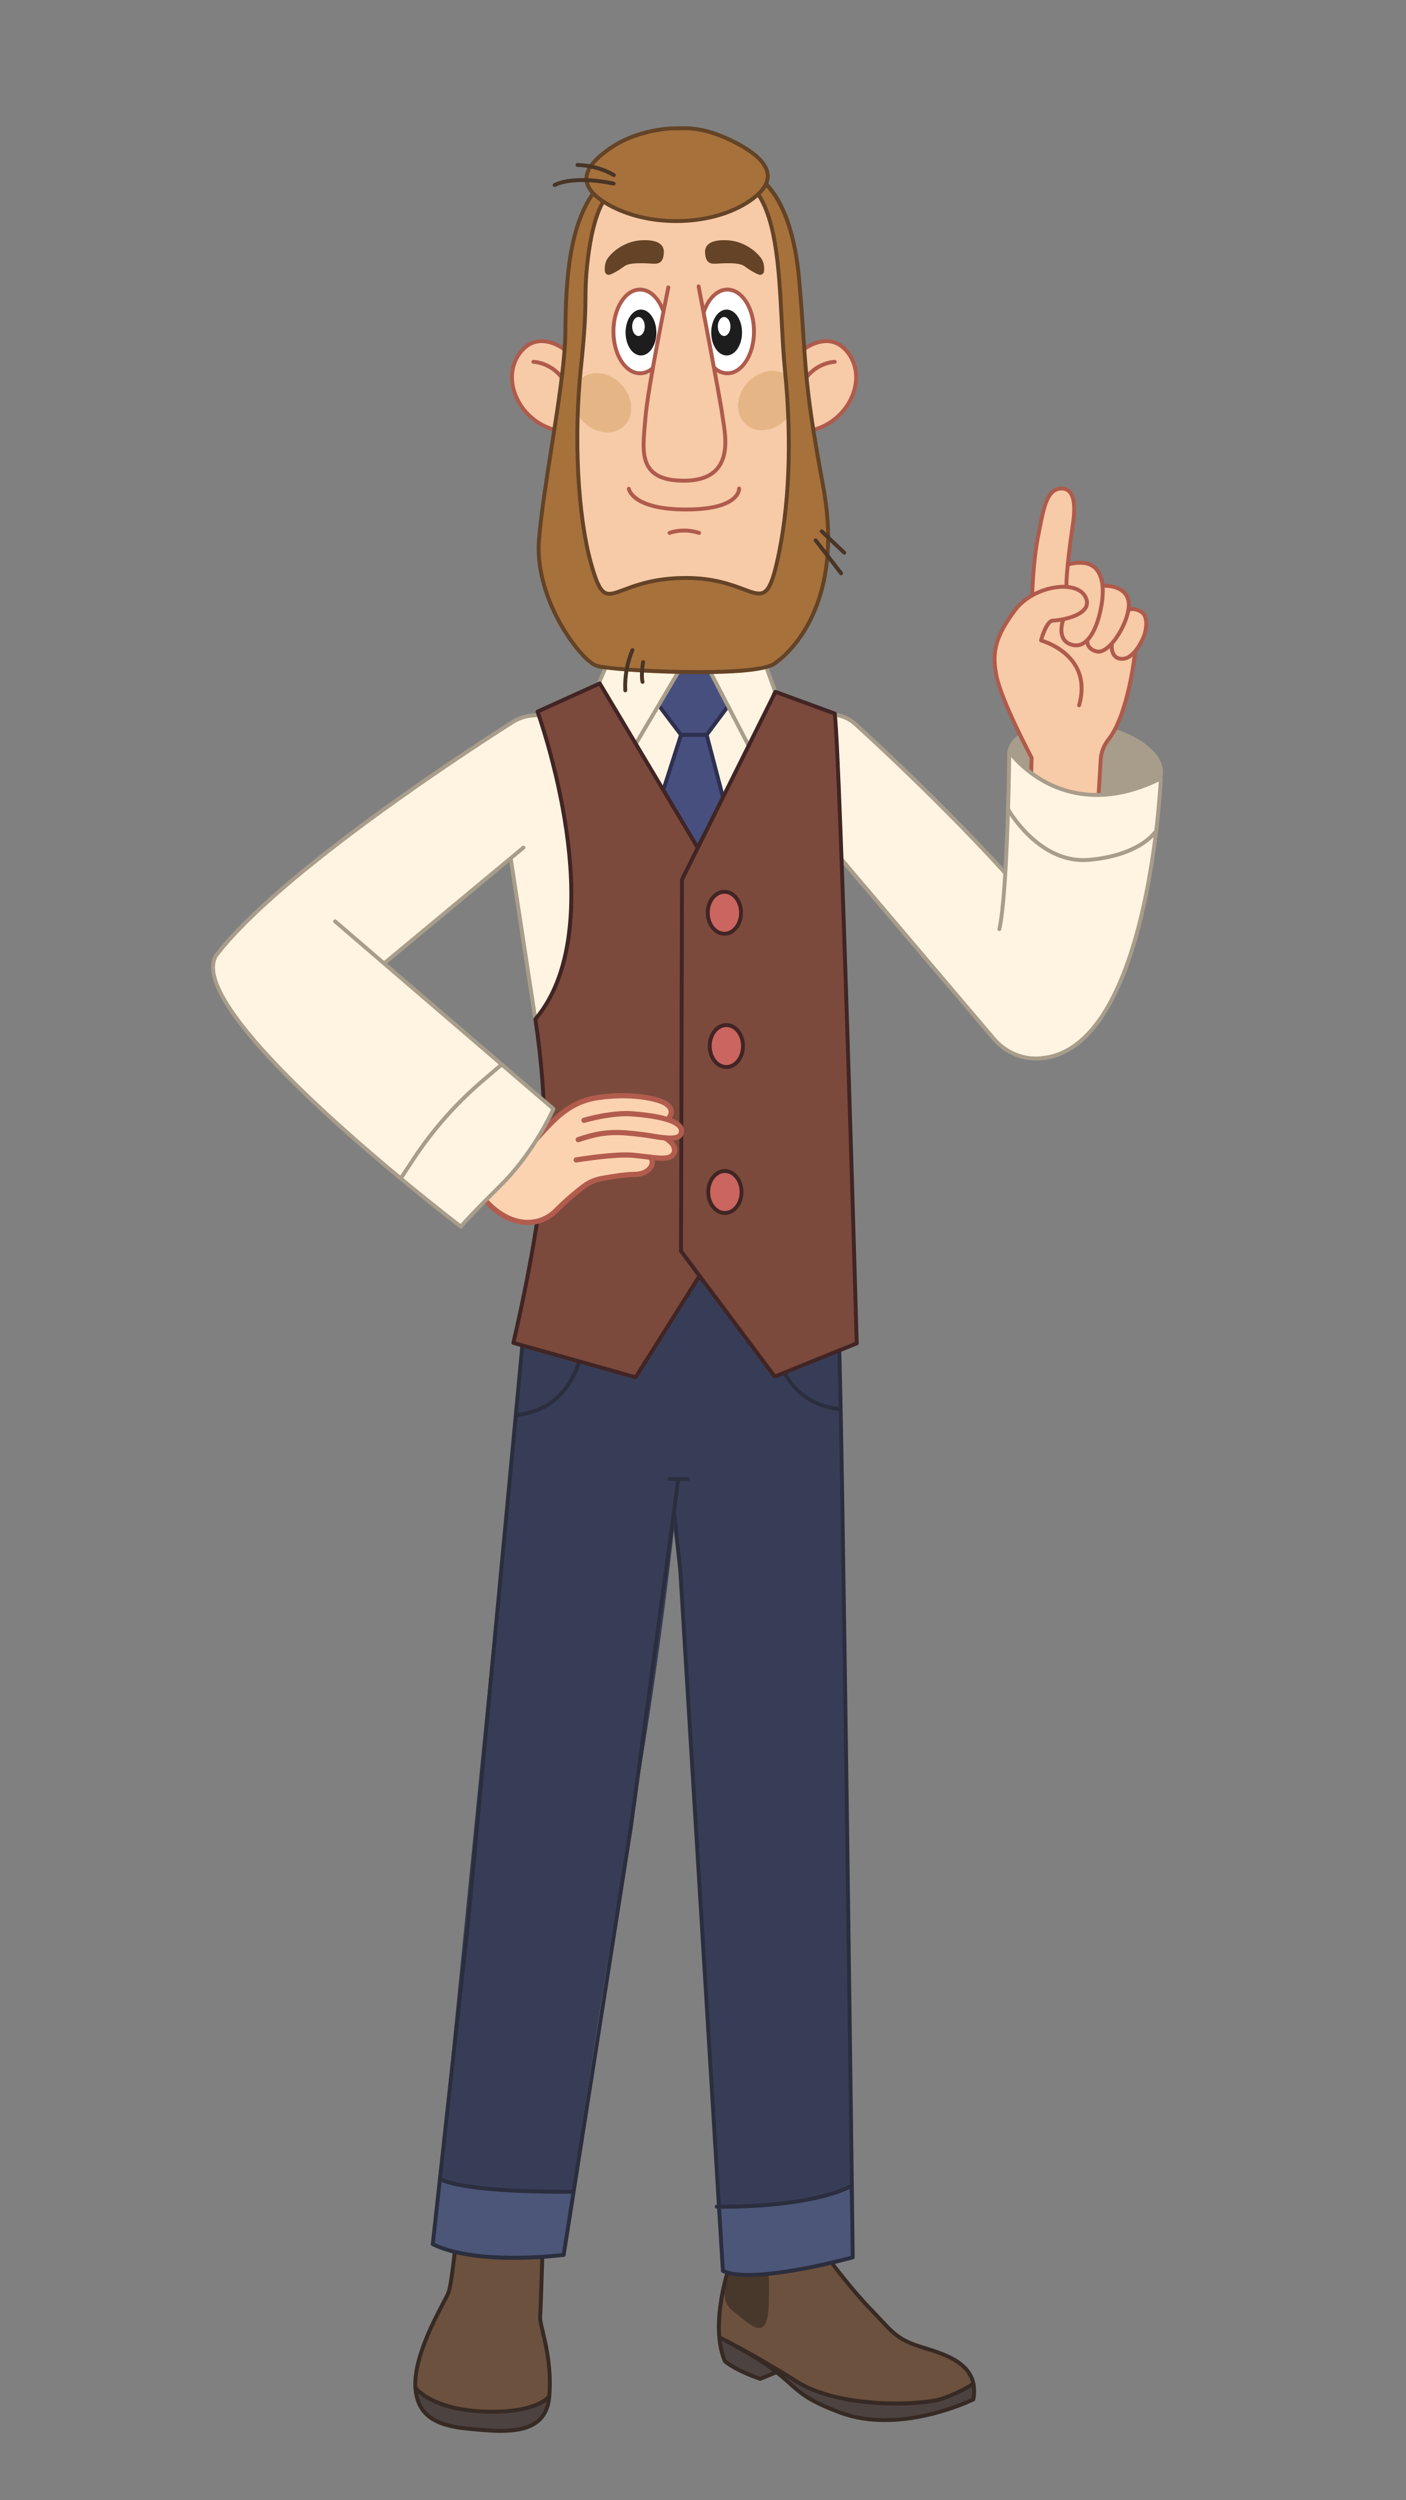 <?xml version="1.0" encoding="UTF-8" standalone="no"?> <svg xmlns:dc="http://purl.org/dc/elements/1.1/" xmlns:cc="http://creativecommons.org/ns#" xmlns:rdf="http://www.w3.org/1999/02/22-rdf-syntax-ns#" xmlns:svg="http://www.w3.org/2000/svg" xmlns="http://www.w3.org/2000/svg" viewBox="0 0 1440 2560" height="2560" width="1440" xml:space="preserve" id="svg2" version="1.1"><rect x="0" y="0" width="1440" height="2560" fill="#808080" stroke="none"/><defs id="defs6"><clipPath id="clipPath22"><path id="path20" d="M 0,1920 H 1080 V 0 H 0 Z"></path></clipPath></defs><g transform="matrix(1.333,0,0,-1.333,0,2560)" id="g10"><g transform="translate(389.938,1277.125)" id="g12"><path id="path14" style="fill:#fff4e2;fill-opacity:1;fill-rule:nonzero;stroke:none" d="m 0,0 21.375,-139.5 204.188,6 L 267.469,35.438 184.781,86.906 5.906,65.813 Z"></path></g><g id="g16"><g clip-path="url(#clipPath22)" id="g18"><g transform="translate(391.448,1277.172)" id="g24"><path id="path26" style="fill:#a89d8a;fill-opacity:1;fill-rule:nonzero;stroke:none" d="m 0,0 21.146,-138.009 201.725,5.927 L 264.24,34.693 182.924,85.308 5.781,64.418 Z m 19.864,-141.047 c -0.738,0 -1.369,0.539 -1.482,1.273 l -21.375,139.5 c -0.018,0.119 -0.022,0.24 -0.011,0.361 l 5.906,65.812 c 0.063,0.707 0.614,1.273 1.318,1.356 l 178.875,21.094 c 0.34,0.039 0.68,-0.036 0.969,-0.217 l 82.687,-51.468 c 0.552,-0.344 0.82,-1.004 0.664,-1.635 l -41.907,-168.938 c -0.162,-0.653 -0.739,-1.118 -1.412,-1.138 l -204.187,-6 c -0.015,0 -0.03,0 -0.045,0"></path></g><g transform="translate(552.5,124.875)" id="g28"><path id="path30" style="fill:#6b513e;fill-opacity:1;fill-rule:nonzero;stroke:none" d="m 0,0 c 0,0 -0.141,24.672 4.641,43.938 1.835,7.395 13.218,41.343 13.218,41.343 l 49.688,12.587 c 0,0 4.084,-21.801 12.047,-32.524 7.962,-10.723 54.843,-70.313 70.875,-71.156 22.807,-6.098 41.297,-11.231 44.531,-30.001 0.88,-9.238 -34.588,-16.852 -34.588,-16.852 0,0 -61.834,-6.054 -86.552,10.362 -2.168,1.439 -47.048,28.49 -47.048,28.49 z"></path></g><g transform="translate(552.922,125.008)" id="g32"><path id="path34" style="fill:#4c4240;fill-opacity:1;fill-rule:nonzero;stroke:none" d="m 0,0 3.375,-18.352 27.703,-13.406 12.938,4.406 c 0,0 24.047,-24.468 53.437,-31.921 22.514,-5.71 59.962,-5.194 85.219,6.75 11.109,3.093 12.943,7.113 12.943,7.113 l -1.228,11.477 c 0,0 -21.78,-29.472 -99.606,-12.262 -6.892,1.524 -15.187,3.568 -24.047,7.382 C 38.699,-25.019 0,0 0,0"></path></g><g transform="translate(565.371,208.484)" id="g36"><path id="path38" style="fill:#48372b;fill-opacity:1;fill-rule:nonzero;stroke:none" d="m 0,0 c 0,0 -8.358,-38.212 -8.583,-46.09 -0.224,-7.879 -0.539,-11.973 8.9,-19.167 9.439,-7.194 20.287,-18.764 23.897,-3.146 3.61,15.618 -1.756,82.453 -1.756,82.453 z"></path></g><g transform="translate(584,91.75)" id="g40"><path id="path42" style="fill:#372a24;fill-opacity:1;fill-rule:nonzero;stroke:none" d="m 0,0 c -0.16,0 -0.32,0.025 -0.475,0.077 -0.746,0.248 -18.373,6.177 -27.485,13.771 -0.182,0.151 -0.324,0.342 -0.418,0.559 -12.839,29.831 4.027,76.394 4.752,78.362 0.285,0.777 1.145,1.178 1.925,0.888 0.777,-0.286 1.176,-1.147 0.889,-1.925 C -20.983,91.263 -37.855,44.681 -25.764,15.925 -17.852,9.494 -2.997,4.13 -0.042,3.101 L 11.392,7.719 C 12.159,8.031 13.034,7.657 13.344,6.89 13.654,6.122 13.283,5.248 12.515,4.937 L 0.562,0.109 C 0.382,0.036 0.191,0 0,0"></path></g><g transform="translate(747.875,77.5)" id="g44"><path id="path46" style="fill:#372a24;fill-opacity:1;fill-rule:nonzero;stroke:none" d="m 0,0 h 0.01 z m -145.03,17.712 c 1.822,-1.557 3.468,-3.024 5.045,-4.432 8.694,-7.757 14.976,-13.361 38.134,-22 43.286,-16.146 94.062,6.684 100.498,9.733 0.485,3.102 0.543,5.925 0.24,8.501 -2.824,-1.786 -9.416,-5.554 -20.758,-9.884 -17.002,-6.49 -81.16,-8.44 -114.682,12.79 -2.888,1.83 -5.717,3.594 -8.477,5.292 m 77.09,-35.141 c -11.543,0 -23.497,1.623 -34.959,5.899 -23.687,8.835 -30.145,14.596 -39.083,22.571 -8.9,7.94 -19.976,17.822 -53.657,35.133 -0.731,0.376 -1.024,1.27 -0.655,2.006 0.368,0.736 1.263,1.036 2,0.675 0.255,-0.125 25.914,-12.726 59.347,-33.9 33.068,-20.944 97.213,-18.17 112.006,-12.522 12.876,4.916 19.545,9.138 21.236,10.281 -3.912,15.292 -21.824,20.84 -36.774,25.47 -0.962,0.298 -1.913,0.592 -2.845,0.884 -16.075,5.044 -21.271,10.609 -30.702,20.71 -2.049,2.195 -4.371,4.681 -7.047,7.424 -14.898,15.27 -30.35,35.944 -30.504,36.152 -0.495,0.664 -0.359,1.603 0.306,2.098 0.665,0.497 1.604,0.36 2.098,-0.306 0.153,-0.205 15.49,-20.724 30.246,-35.848 2.7,-2.768 5.033,-5.267 7.093,-7.473 9.38,-10.045 14.088,-15.088 29.408,-19.893 0.929,-0.292 1.875,-0.585 2.835,-0.882 C -19.05,35.307 6.344,27.441 1.478,-0.26 1.396,-0.727 1.098,-1.127 0.675,-1.34 0.252,-1.553 -31.833,-17.429 -67.94,-17.429"></path></g><g transform="translate(645.82,895.817)" id="g48"><path id="path50" style="fill:#383d57;fill-opacity:1;fill-rule:nonzero;stroke:none" d="m 0,0 -1.192,-7.917 c 1.997,-36.775 1.83,-82.194 3.122,-123.775 l 7.44,-577.52 c 0,0 -76.224,-21.272 -99.77,-10.455 l -32.733,538.356 -14.523,132.989 L -78.75,84 -16.237,-4.287 Z"></path></g><g transform="translate(555.42,176.151)" id="g52"><path id="path54" style="fill:#4c5678;fill-opacity:1;fill-rule:nonzero;stroke:none" d="m 0,0 -4.5,48.227 c 0,0 -0.024,0.562 2.404,0.853 2.427,0.292 61.572,-0.372 99.179,15.497 L 99.885,12.149 99.802,9.705 c 0,0 -45.309,-11.318 -67.234,-12.067 C 10.642,-3.111 0,0 0,0"></path></g><g transform="translate(556.861,177.161)" id="g56"><path id="path58" style="fill:#2b2e3e;fill-opacity:1;fill-rule:nonzero;stroke:none" d="m 0,0 c 22.1,-8.981 87.469,8.07 96.814,10.587 -0.39,31.247 -8.249,657.572 -10.544,700.071 -0.005,0.102 0,0.204 0.014,0.305 l 0.853,5.661 -14.033,-3.705 c -0.579,-0.151 -1.192,0.053 -1.56,0.521 L 10.523,790.834 -47.159,670.073 -32.683,537.509 Z m 18.427,-5.579 c -8.298,0 -15.5,0.911 -20.494,3.205 -0.503,0.231 -0.838,0.72 -0.871,1.272 l -32.733,538.357 -14.517,132.917 c -0.03,0.277 0.018,0.557 0.138,0.809 L 8.855,794.303 c 0.224,0.468 0.672,0.787 1.188,0.844 0.52,0.059 1.023,-0.155 1.344,-0.562 l 61.903,-78.515 15.286,4.036 c 0.486,0.129 1.008,0.003 1.384,-0.333 0.376,-0.337 0.558,-0.84 0.482,-1.34 l -1.169,-7.766 C 91.63,665.882 99.747,16.029 99.829,9.463 99.838,8.783 99.388,8.183 98.732,7.999 96.257,7.309 49.625,-5.578 18.427,-5.579"></path></g><g transform="translate(555.856,223.946)" id="g60"><path id="path62" style="fill:#2b2e3e;fill-opacity:1;fill-rule:nonzero;stroke:none" d="m 0,0 c -2.944,0 -4.786,0.037 -5.206,0.047 -0.828,0.019 -1.483,0.706 -1.465,1.535 0.02,0.815 0.688,1.465 1.499,1.465 h 0.036 c 0.678,-0.023 68.407,-1.376 102.221,15.499 0.739,0.369 1.642,0.07 2.012,-0.672 0.37,-0.741 0.069,-1.643 -0.672,-2.012 C 69.101,1.228 16.737,0 0,0"></path></g><g transform="translate(645.568,836.523)" id="g64"><path id="path66" style="fill:#2b2e3e;fill-opacity:1;fill-rule:nonzero;stroke:none" d="m 0,0 c -0.053,0 -0.105,0.003 -0.159,0.008 -28.542,3.004 -41.737,21.508 -47.779,36.502 -6.493,16.112 -6.299,31.272 -6.289,31.909 0.015,0.819 0.684,1.474 1.499,1.474 0.01,0 0.019,0 0.028,-0.001 0.828,-0.014 1.487,-0.698 1.473,-1.526 -0.002,-0.15 -0.184,-15.265 6.107,-30.82 C -36.771,16.9 -21.538,5.274 0.155,2.992 0.979,2.905 1.576,2.167 1.49,1.343 1.409,0.572 0.758,0 0,0"></path></g><g transform="translate(351.712,214.306)" id="g68"><path id="path70" style="fill:#6b513e;fill-opacity:1;fill-rule:nonzero;stroke:none" d="m 0,0 c 0,0 -4.012,-47.1 -7.27,-55.089 -3.258,-7.989 -29.518,-49.916 -24.815,-76.935 2.579,-14.508 11.599,-24.584 39.057,-27.228 27.459,-2.645 60.752,-6.738 63.333,24.667 2.581,31.406 -7.676,54.788 -7.038,61.232 0.638,6.443 2.677,79.004 2.677,79.004"></path></g><g transform="translate(422.017,79.722)" id="g72"><path id="path74" style="fill:#4c4240;fill-opacity:1;fill-rule:nonzero;stroke:none" d="m 0,0 c 0,0 -9.664,-13.456 -51.059,-11.544 -40.239,1.859 -51.581,18.062 -51.581,18.062 0,0 -3.289,-28.925 42.989,-30.826 39.624,-1.627 43.855,-1.578 49.397,3.561 C -4.712,-15.607 0,0 0,0"></path></g><g transform="translate(384.734,51.782)" id="g76"><path id="path78" style="fill:#372a24;fill-opacity:1;fill-rule:nonzero;stroke:none" d="m 0,0 c -7.881,0 -16.153,0.804 -24.004,1.566 l -2.189,0.212 c -25.197,2.427 -37.276,10.938 -40.39,28.459 -3.934,22.599 13.049,54.906 21.211,70.431 1.746,3.321 3.124,5.943 3.691,7.334 3.136,7.687 7.125,54.181 7.165,54.649 0.07,0.826 0.795,1.45 1.622,1.368 0.825,-0.071 1.437,-0.796 1.367,-1.622 -0.164,-1.932 -4.069,-47.421 -7.376,-55.528 -0.621,-1.524 -1.96,-4.071 -3.813,-7.597 C -50.724,84.04 -67.386,52.344 -63.628,30.757 -61.63,19.511 -55.584,7.623 -25.905,4.765 l 2.191,-0.212 C -4.973,2.731 16.268,0.669 27.557,10.1 c 4.881,4.078 7.573,9.954 8.232,17.962 1.742,21.204 -2.362,38.412 -5.078,49.798 -1.316,5.518 -2.185,9.163 -1.958,11.458 0.625,6.319 2.649,78.174 2.67,78.899 0.023,0.829 0.755,1.512 1.541,1.457 0.828,-0.023 1.481,-0.713 1.458,-1.541 -0.084,-2.965 -2.048,-72.688 -2.684,-79.11 -0.177,-1.794 0.736,-5.621 1.891,-10.466 2.593,-10.869 6.931,-29.06 5.15,-50.741 C 38.062,19.089 34.933,12.354 29.48,7.798 22.205,1.72 11.522,0.001 0,0"></path></g><g transform="translate(378.797,66.491)" id="g80"><path id="path82" style="fill:#372a24;fill-opacity:1;fill-rule:nonzero;stroke:none" d="m 0,0 c -2.501,0 -5.134,0.06 -7.908,0.188 -40.511,1.872 -52.261,18.013 -52.741,18.7 -0.476,0.678 -0.31,1.614 0.368,2.089 0.678,0.474 1.61,0.31 2.087,-0.365 0.145,-0.202 11.632,-15.634 50.425,-17.427 39.794,-1.824 49.683,10.802 49.778,10.93 0.492,0.661 1.428,0.806 2.093,0.322 0.665,-0.487 0.817,-1.413 0.336,-2.082 C 44.052,11.817 35.132,0 0,0"></path></g><g transform="translate(521.144,788.691)" id="g84"><path id="path86" style="fill:#383d57;fill-opacity:1;fill-rule:nonzero;stroke:none" d="m 0,0 c 2.012,-4.316 -13.644,-145.316 -35.305,-264.345 -27.675,-152.074 -52.74,-335.852 -52.74,-335.852 l -100.576,8.188 71.85,722.386 158.947,28.965"></path></g><g transform="translate(332.523,196.682)" id="g88"><path id="path90" style="fill:#4c5678;fill-opacity:1;fill-rule:nonzero;stroke:none" d="m 0,0 5.259,50.975 c 0,0 18.713,-7.982 47.928,-9.409 29.216,-1.427 55.883,-1.399 55.883,-1.399 l -8.494,-48.355 c 0,0 -66.01,-8.558 -100.576,8.188"></path></g><g transform="translate(396.475,832.023)" id="g92"><path id="path94" style="fill:#2b2e3e;fill-opacity:1;fill-rule:nonzero;stroke:none" d="m 0,0 c -0.758,0 -1.409,0.572 -1.49,1.343 -0.087,0.824 0.511,1.562 1.335,1.649 21.693,2.282 36.926,13.908 45.275,34.554 6.291,15.555 6.109,30.67 6.106,30.82 -0.014,0.828 0.646,1.512 1.474,1.526 0.009,0.001 0.018,0.001 0.027,0.001 0.815,0 1.484,-0.655 1.499,-1.474 C 54.237,67.782 54.43,52.622 47.937,36.51 41.895,21.516 28.701,3.012 0.159,0.008 0.105,0.003 0.053,0 0,0"></path></g><g transform="translate(394.719,184.681)" id="g96"><path id="path98" style="fill:#2b2e3e;fill-opacity:1;fill-rule:nonzero;stroke:none" d="m 0,0 c -20.702,0 -45.442,2.163 -62.854,10.653 -0.569,0.279 -0.902,0.883 -0.834,1.512 l 27.283,248.999 44.566,473.364 c 0.077,0.826 0.803,1.443 1.633,1.353 0.825,-0.077 1.431,-0.809 1.353,-1.634 L -33.42,260.86 -60.589,12.897 C -28.891,-1.883 28.396,4.141 37.074,5.165 L 88.475,332.45 c 0.331,2.41 32.696,238.126 36.202,265.744 h -4.959 c -0.828,0 -1.5,0.672 -1.5,1.5 0,0.828 0.672,1.5 1.5,1.5 h 13.969 c 0.829,0 1.5,-0.672 1.5,-1.5 0,-0.828 -0.671,-1.5 -1.5,-1.5 h -5.986 C 124.438,572.318 91.779,334.463 91.443,332.014 L 39.862,3.581 C 39.759,2.925 39.237,2.414 38.578,2.326 37.228,2.146 20.616,0.001 0,0"></path></g><g transform="translate(433.837,235.436)" id="g100"><path id="path102" style="fill:#2b2e3e;fill-opacity:1;fill-rule:nonzero;stroke:none" d="m 0,0 c -80.885,0 -95.269,9.396 -95.854,9.806 -0.679,0.475 -0.844,1.41 -0.369,2.089 0.471,0.673 1.394,0.843 2.074,0.379 0.254,-0.162 16.011,-9.744 100.025,-9.257 h 0.008 c 0.825,0 1.496,-0.666 1.5,-1.493 C 7.389,0.696 6.721,0.021 5.893,0.017 3.891,0.006 1.925,0 0,0"></path></g><g transform="translate(400.712,1370.158)" id="g104"><path id="path106" style="fill:#fff4e2;fill-opacity:1;fill-rule:nonzero;stroke:none" d="m 0,0 c 0,0 -180.269,-111.566 -235.368,-183.831 0,0 37.412,-79.956 69.497,-53.41 l 51.151,38.889 105.325,87.351 1.573,1.682 c 16.301,17.422 41.882,33.637 32.436,85.991 -0.638,3.54 -1.527,7.035 -2.631,10.458 L 17.357,1.473 Z"></path></g><g transform="translate(165.92,1184.896)" id="g108"><path id="path110" style="fill:#a89d8a;fill-opacity:1;fill-rule:nonzero;stroke:none" d="M 0,0 C -0.317,0 -0.637,0.1 -0.909,0.307 -1.567,0.81 -1.694,1.75 -1.192,2.41 c 49.197,64.523 198.873,161.128 228.378,179.838 4.614,2.926 9.934,4.718 15.386,5.18 l 9.45,0.802 c 0.836,0.076 1.552,-0.543 1.622,-1.368 0.069,-0.825 -0.543,-1.551 -1.368,-1.621 l -9.45,-0.802 C 237.853,184.017 233,182.383 228.792,179.715 199.363,161.052 50.081,64.708 1.194,0.59 0.898,0.204 0.452,0 0,0"></path></g><g transform="translate(236.828,1130.482)" id="g112"><path id="path114" style="fill:#a89d8a;fill-opacity:1;fill-rule:nonzero;stroke:none" d="m 0,0 c -0.431,0 -0.858,0.184 -1.154,0.541 -0.53,0.637 -0.443,1.583 0.194,2.112 l 165.327,137.421 c 0.638,0.529 1.584,0.442 2.112,-0.195 0.53,-0.637 0.443,-1.583 -0.194,-2.112 L 0.958,0.347 C 0.678,0.114 0.338,0 0,0"></path></g><g transform="translate(651.805,1369.186)" id="g116"><path id="path118" style="fill:#fff4e2;fill-opacity:1;fill-rule:nonzero;stroke:none" d="m 0,0 c 0,0 150.635,-133.927 191.539,-212.138 0,0 -13.719,-70.61 -71.051,-42.547 l -41.769,45.066 -85.027,99.9 -1.22,1.861 c -12.634,19.273 -33.958,38.653 -18.231,88.481 1.064,3.368 2.351,6.66 3.826,9.85 l 6.181,13.369 z"></path></g><g transform="translate(842.824,1155.693)" id="g120"><path id="path122" style="fill:#a89d8a;fill-opacity:1;fill-rule:nonzero;stroke:none" d="m 0,0 c -0.54,0 -1.062,0.293 -1.33,0.805 -36.291,69.389 -160.494,184.153 -185.024,206.454 -3.491,3.175 -7.708,5.431 -12.197,6.526 l -8.576,2.091 c -0.805,0.197 -1.298,1.008 -1.102,1.813 0.196,0.804 1.006,1.298 1.813,1.103 l 8.576,-2.092 c 4.974,-1.213 9.644,-3.71 13.504,-7.221 C -159.74,187.118 -35.197,72.033 1.328,2.196 1.712,1.461 1.429,0.555 0.694,0.171 0.473,0.055 0.234,0 0,0"></path></g><g transform="translate(796.054,1105.923)" id="g124"><path id="path126" style="fill:#a89d8a;fill-opacity:1;fill-rule:nonzero;stroke:none" d="m 0,0 c -0.717,0 -1.434,0.016 -2.154,0.047 -11.95,0.516 -23.422,6.223 -31.473,15.656 l -118.539,139.622 c -0.536,0.631 -0.459,1.578 0.173,2.114 0.633,0.536 1.578,0.458 2.114,-0.173 L -31.343,17.647 c 7.51,-8.799 18.197,-14.123 29.318,-14.603 13.426,-0.57 26.135,4.609 37.861,15.417 0.607,0.56 1.559,0.523 2.119,-0.086 0.562,-0.609 0.524,-1.559 -0.086,-2.12 C 26.16,5.462 13.429,0 0,0"></path></g><g transform="translate(470.094,1392.719)" id="g128"><path id="path130" style="fill:#fff4e2;fill-opacity:1;fill-rule:nonzero;stroke:none" d="m 0,0 -29.531,-100.406 27,-276.75 120.656,5.906 c 0,0 3.375,257.344 5.906,267.469 2.532,10.125 -18.562,90.281 -18.562,90.281 z"></path></g><g transform="translate(442.084,1292.168)" id="g132"><path id="path134" style="fill:#a89d8a;fill-opacity:1;fill-rule:nonzero;stroke:none" d="m 0,0 26.833,-275.038 117.821,5.767 c 0.3,22.62 3.459,256.508 5.932,266.404 1.971,7.885 -12.299,65.652 -18.301,88.558 L 29.088,98.9 Z m 25.478,-278.106 c -0.768,0 -1.416,0.583 -1.492,1.355 l -27,276.75 c -0.019,0.191 0,0.384 0.054,0.568 l 29.531,100.407 c 0.208,0.707 0.896,1.157 1.63,1.064 l 105.468,-13.5 c 0.607,-0.078 1.105,-0.515 1.26,-1.106 2.17,-8.243 21.118,-80.823 18.568,-91.027 -1.969,-7.875 -4.696,-178.175 -5.862,-267.124 -0.01,-0.793 -0.635,-1.44 -1.427,-1.479 l -120.656,-5.906 c -0.025,-0.001 -0.05,-0.002 -0.074,-0.002"></path></g><g transform="translate(502.25,1383.812)" id="g136"><path id="path138" style="fill:#474f7e;fill-opacity:1;fill-rule:nonzero;stroke:none" d="M 0,0 21,-27.797 H 40.688 L 60,-1.875 39,38.625 6,34.125 Z"></path></g><g transform="translate(523.997,1357.516)" id="g140"><path id="path142" style="fill:#2e3050;fill-opacity:1;fill-rule:nonzero;stroke:none" d="M 0,0 H 18.188 L 36.49,24.565 16.409,63.293 -14.459,59.083 -20.156,26.68 Z M 18.941,-3 H -0.747 c -0.47,0 -0.913,0.221 -1.196,0.596 l -21,27.797 c -0.251,0.332 -0.353,0.753 -0.281,1.164 l 6,34.125 c 0.113,0.642 0.628,1.138 1.275,1.226 l 32.999,4.5 c 0.63,0.085 1.243,-0.233 1.535,-0.796 l 21,-40.5 c 0.264,-0.509 0.214,-1.126 -0.128,-1.586 L 20.144,-2.396 C 19.861,-2.776 19.415,-3 18.941,-3"></path></g><g transform="translate(503.984,1295.969)" id="g144"><path id="path146" style="fill:#474f7e;fill-opacity:1;fill-rule:nonzero;stroke:none" d="M 0,0 19.266,60.047 H 38.953 L 52.172,9.563 29.109,-31.219 Z"></path></g><g transform="translate(505.682,1296.348)" id="g148"><path id="path150" style="fill:#2e3050;fill-opacity:1;fill-rule:nonzero;stroke:none" d="M 0,0 27.114,-29.079 48.869,9.392 36.098,58.167 H 18.663 Z m 27.412,-33.098 c -0.413,0 -0.811,0.171 -1.097,0.477 L -2.794,-1.402 c -0.371,0.397 -0.498,0.964 -0.331,1.481 L 16.14,60.125 c 0.199,0.622 0.777,1.042 1.428,1.042 h 19.688 c 0.682,0 1.278,-0.459 1.451,-1.12 L 51.926,9.563 C 52.024,9.186 51.973,8.784 51.78,8.445 L 28.718,-32.336 c -0.236,-0.416 -0.655,-0.696 -1.13,-0.752 -0.058,-0.007 -0.117,-0.01 -0.176,-0.01"></path></g><g transform="translate(524,1409.125)" id="g152"><path id="path154" style="fill:#fff4e2;fill-opacity:1;fill-rule:nonzero;stroke:none" d="m 0,0 -42.375,-71.625 -25.875,48 15.375,36 z"></path></g><g transform="translate(457.414,1385.576)" id="g156"><path id="path158" style="fill:#a89d8a;fill-opacity:1;fill-rule:nonzero;stroke:none" d="M 0,0 24.272,-45.027 64.255,22.554 14.596,34.177 Z m 24.211,-49.576 c -0.009,0 -0.02,0 -0.029,10e-4 -0.541,0.011 -1.035,0.311 -1.291,0.787 l -25.875,48 c -0.217,0.403 -0.239,0.881 -0.059,1.302 l 15.375,36 c 0.286,0.669 1.012,1.038 1.721,0.871 L 66.928,25.01 c 0.465,-0.109 0.851,-0.433 1.038,-0.872 0.187,-0.439 0.155,-0.941 -0.089,-1.352 L 25.502,-48.839 c -0.27,-0.457 -0.761,-0.737 -1.291,-0.737"></path></g><g transform="translate(543.5,1408.75)" id="g160"><path id="path162" style="fill:#fff4e2;fill-opacity:1;fill-rule:nonzero;stroke:none" d="m 0,0 35.063,-67.5 16.875,48.375 -8.625,24 z"></path></g><g transform="translate(545.838,1407.503)" id="g164"><path id="path166" style="fill:#a89d8a;fill-opacity:1;fill-rule:nonzero;stroke:none" d="m 0,0 32.453,-62.477 15.556,44.591 -8.045,22.385 z m 32.725,-67.753 c -0.557,0 -1.073,0.309 -1.331,0.808 l -35.063,67.5 c -0.227,0.439 -0.225,0.961 0.008,1.397 0.232,0.436 0.664,0.73 1.155,0.785 L 40.807,7.612 C 41.5,7.689 42.15,7.283 42.386,6.629 l 8.625,-24 c 0.117,-0.323 0.118,-0.677 0.005,-1.002 L 34.141,-66.748 c -0.198,-0.565 -0.711,-0.959 -1.309,-1.002 -0.036,-0.002 -0.072,-0.003 -0.107,-0.003"></path></g><g transform="translate(460.812,1395.531)" id="g168"><path id="path170" style="fill:#7b4a3c;fill-opacity:1;fill-rule:nonzero;stroke:none" d="m 0,0 -47.812,-21.656 c 0,0 59.625,-164.25 -1.688,-236.25 0,0 10.125,-60.75 6.188,-114.75 -3.938,-54 -23.063,-133.875 -23.063,-133.875 l 93.938,-26.438 50.625,80.438 2.812,316.687 z"></path></g><g transform="translate(396.228,890.055)" id="g172"><path id="path174" style="fill:#412524;fill-opacity:1;fill-rule:nonzero;stroke:none" d="m 0,0 91.475,-25.745 49.801,79.129 2.805,315.842 -80.098,134.331 -45.339,-20.536 c 2.579,-7.425 15.295,-45.415 21.761,-90.111 4.224,-29.196 4.997,-55.516 2.3,-78.227 -3.354,-28.225 -12.109,-50.948 -26.03,-67.555 1.094,-6.889 9.775,-63.93 6.094,-114.417 C 19.153,83.124 2.561,10.937 0,0 m 92.147,-28.992 c -0.135,0 -0.271,0.018 -0.406,0.055 L -2.196,-2.499 c -0.776,0.219 -1.241,1.011 -1.053,1.794 0.191,0.797 19.142,80.376 23.025,133.634 3.879,53.195 -6.069,113.789 -6.171,114.395 -0.072,0.436 0.051,0.882 0.338,1.219 31.3,36.756 30.056,98.534 23.501,143.887 -7.133,49.345 -21.933,90.469 -22.082,90.879 -0.267,0.736 0.078,1.554 0.792,1.878 l 47.812,21.656 c 0.695,0.316 1.516,0.058 1.908,-0.598 l 80.999,-135.844 c 0.142,-0.236 0.214,-0.506 0.212,-0.781 L 144.272,52.932 c -0.002,-0.278 -0.082,-0.55 -0.23,-0.786 L 93.417,-28.291 c -0.279,-0.444 -0.764,-0.701 -1.27,-0.701"></path></g><g transform="translate(595.812,1389.062)" id="g176"><path id="path178" style="fill:#7b4a3c;fill-opacity:1;fill-rule:nonzero;stroke:none" d="m 0,0 -71.813,-144.187 -0.75,-285.375 72.001,-96.375 63,25.5 c 0,0 -12.657,449.249 -16.875,483.75 z"></path></g><g transform="translate(524.751,959.997)" id="g180"><path id="path182" style="fill:#412524;fill-opacity:1;fill-rule:nonzero;stroke:none" d="m 0,0 71.008,-95.047 60.961,24.674 c -0.678,23.996 -12.57,442.295 -16.731,481.662 L 71.805,427.196 0.748,284.523 Z m 70.499,-98.372 c -0.462,0 -0.913,0.214 -1.203,0.603 L -2.703,-1.394 c -0.194,0.26 -0.299,0.577 -0.298,0.901 l 0.75,285.375 c 0,0.231 0.054,0.459 0.157,0.665 l 71.812,144.188 c 0.34,0.683 1.145,1.001 1.859,0.74 l 45.562,-16.688 c 0.529,-0.194 0.905,-0.667 0.974,-1.226 4.179,-34.175 16.759,-479.397 16.885,-483.891 0.017,-0.626 -0.356,-1.197 -0.937,-1.432 l -63,-25.5 c -0.183,-0.074 -0.373,-0.11 -0.562,-0.11"></path></g><g transform="translate(569.375,1219.375)" id="g184"><path id="path186" style="fill:#ca655f;fill-opacity:1;fill-rule:nonzero;stroke:none" d="m 0,0 c 0,-8.906 -5.729,-16.125 -12.797,-16.125 -7.067,0 -12.797,7.219 -12.797,16.125 0,8.906 5.73,16.125 12.797,16.125 C -5.729,16.125 0,8.906 0,0"></path></g><g transform="translate(556.578,1234)" id="g188"><path id="path190" style="fill:#412524;fill-opacity:1;fill-rule:nonzero;stroke:none" d="m 0,0 c -6.229,0 -11.297,-6.561 -11.297,-14.625 0,-8.064 5.068,-14.625 11.297,-14.625 6.229,0 11.297,6.561 11.297,14.625 C 11.297,-6.561 6.229,0 0,0 m 0,-32.25 c -7.884,0 -14.297,7.907 -14.297,17.625 C -14.297,-4.907 -7.884,3 0,3 7.884,3 14.297,-4.907 14.297,-14.625 14.297,-24.343 7.884,-32.25 0,-32.25"></path></g><g transform="translate(570.875,1117)" id="g192"><path id="path194" style="fill:#ca655f;fill-opacity:1;fill-rule:nonzero;stroke:none" d="m 0,0 c 0,-8.906 -5.729,-16.125 -12.797,-16.125 -7.067,0 -12.797,7.219 -12.797,16.125 0,8.906 5.73,16.125 12.797,16.125 C -5.729,16.125 0,8.906 0,0"></path></g><g transform="translate(558.078,1131.625)" id="g196"><path id="path198" style="fill:#412524;fill-opacity:1;fill-rule:nonzero;stroke:none" d="m 0,0 c -6.229,0 -11.297,-6.561 -11.297,-14.625 0,-8.064 5.068,-14.625 11.297,-14.625 6.229,0 11.297,6.561 11.297,14.625 C 11.297,-6.561 6.229,0 0,0 m 0,-32.25 c -7.884,0 -14.297,7.907 -14.297,17.625 C -14.297,-4.907 -7.884,3 0,3 7.884,3 14.297,-4.907 14.297,-14.625 14.297,-24.343 7.884,-32.25 0,-32.25"></path></g><g transform="translate(569.75,1004.875)" id="g200"><path id="path202" style="fill:#ca655f;fill-opacity:1;fill-rule:nonzero;stroke:none" d="m 0,0 c 0,-8.906 -5.729,-16.125 -12.797,-16.125 -7.067,0 -12.797,7.219 -12.797,16.125 0,8.906 5.73,16.125 12.797,16.125 C -5.729,16.125 0,8.906 0,0"></path></g><g transform="translate(556.953,1019.5)" id="g204"><path id="path206" style="fill:#412524;fill-opacity:1;fill-rule:nonzero;stroke:none" d="m 0,0 c -6.229,0 -11.297,-6.561 -11.297,-14.625 0,-8.064 5.068,-14.625 11.297,-14.625 6.229,0 11.297,6.561 11.297,14.625 C 11.297,-6.561 6.229,0 0,0 m 0,-32.25 c -7.884,0 -14.297,7.907 -14.297,17.625 C -14.297,-4.907 -7.884,3 0,3 7.884,3 14.297,-4.907 14.297,-14.625 14.297,-24.343 7.884,-32.25 0,-32.25"></path></g><g transform="translate(508.906,1794.344)" id="g208"><path id="path210" style="fill:#f7caa8;fill-opacity:1;fill-rule:nonzero;stroke:none" d="m 0,0 c 0,0 -52.313,8.438 -67.5,-75.094 -15.188,-83.531 -36.281,-307.968 92.812,-297 129.094,10.969 77.626,202.5 77.626,202.5 0,0 18.562,215.157 -102.938,169.594"></path></g><g transform="translate(466.977,1709.471)" id="g212"><path id="path214" style="fill:#644326;fill-opacity:1;fill-rule:nonzero;stroke:none" d="m 0,0 c -1.223,0.313 -2.112,1.389 -2.236,2.646 -0.233,2.35 -0.23,6.847 2.458,10.377 3.817,5.013 13.303,13.326 27.369,13.514 C 41.657,26.726 43.455,20.89 43.018,16.208 42.581,11.525 41.224,8.168 35.227,8.435 29.23,8.702 17.056,9.8 12.699,6.483 8.342,3.165 2.298,-0.13 0.798,-0.11 0.523,-0.107 0.255,-0.065 0,0"></path></g><g transform="translate(584.784,1709.471)" id="g216"><path id="path218" style="fill:#644326;fill-opacity:1;fill-rule:nonzero;stroke:none" d="m 0,0 c 1.223,0.313 2.112,1.389 2.236,2.646 0.233,2.35 0.23,6.847 -2.458,10.377 -3.817,5.013 -13.303,13.326 -27.369,13.514 -14.066,0.189 -15.864,-5.647 -15.427,-10.329 0.437,-4.683 1.794,-8.04 7.791,-7.773 C -29.23,8.702 -17.056,9.8 -12.699,6.483 -8.342,3.165 -2.298,-0.13 -0.798,-0.11 -0.523,-0.107 -0.255,-0.065 0,0"></path></g><g transform="translate(426.312,1590.25)" id="g220"><path id="path222" style="fill:#f7caa8;fill-opacity:1;fill-rule:nonzero;stroke:none" d="m 0,0 c -26.728,6.737 -41.596,39.43 -27.335,58.897 14.261,19.466 35.794,2.428 35.794,2.428 z"></path></g><g transform="translate(426.313,1588.749)" id="g224"><path id="path226" style="fill:#af5b4c;fill-opacity:1;fill-rule:nonzero;stroke:none" d="m 0,0 c -0.124,0 -0.25,0.016 -0.375,0.048 -14.395,3.71 -26.514,14.651 -31.629,28.553 -4.198,11.409 -2.969,23.119 3.372,32.125 4.232,6.012 9.48,9.478 15.598,10.302 11.576,1.56 21.981,-6.897 22.418,-7.257 0.639,-0.527 0.73,-1.471 0.204,-2.11 -0.526,-0.64 -1.47,-0.732 -2.111,-0.206 -0.098,0.081 -9.875,7.991 -20.126,6.598 C -17.899,67.34 -22.452,64.294 -26.179,59 -31.944,50.81 -33.041,40.108 -29.188,29.637 -24.408,16.646 -13.081,6.421 0.374,2.953 1.176,2.746 1.658,1.928 1.452,1.126 1.277,0.449 0.668,0 0,0"></path></g><g transform="translate(432.314,1628.125)" id="g228"><path id="path230" style="fill:#af5b4c;fill-opacity:1;fill-rule:nonzero;stroke:none" d="m 0,0 c -0.467,0 -0.928,0.218 -1.221,0.626 -8.468,11.821 -21.195,12.309 -21.322,12.312 -0.828,0.023 -1.481,0.713 -1.458,1.541 0.023,0.828 0.704,1.484 1.541,1.458 C -21.878,15.921 -8.108,15.392 1.218,2.374 1.7,1.7 1.545,0.763 0.872,0.281 0.607,0.091 0.302,0 0,0"></path></g><g transform="translate(624.836,1590.25)" id="g232"><path id="path234" style="fill:#f7caa8;fill-opacity:1;fill-rule:nonzero;stroke:none" d="M 0,0 C 26.728,6.737 41.596,39.43 27.335,58.897 13.075,78.363 -8.459,61.325 -8.459,61.325 Z"></path></g><g transform="translate(624.835,1588.749)" id="g236"><path id="path238" style="fill:#af5b4c;fill-opacity:1;fill-rule:nonzero;stroke:none" d="m 0,0 c -0.668,0 -1.277,0.449 -1.451,1.126 -0.207,0.802 0.275,1.62 1.078,1.827 C 13.081,6.421 24.408,16.646 29.188,29.636 33.041,40.107 31.944,50.81 26.18,59 22.452,64.294 17.899,67.34 12.649,68.053 2.395,69.442 -7.379,61.535 -7.477,61.455 c -0.638,-0.525 -1.585,-0.434 -2.11,0.206 -0.526,0.639 -0.435,1.583 0.203,2.11 0.438,0.36 10.84,8.815 22.418,7.257 C 19.152,70.204 24.4,66.738 28.633,60.726 34.974,51.719 36.202,40.01 32.004,28.601 26.889,14.699 14.77,3.758 0.375,0.048 0.25,0.016 0.124,0 0,0"></path></g><g transform="translate(618.835,1628.125)" id="g240"><path id="path242" style="fill:#af5b4c;fill-opacity:1;fill-rule:nonzero;stroke:none" d="M 0,0 C -0.303,0 -0.608,0.091 -0.873,0.281 -1.546,0.763 -1.701,1.7 -1.219,2.374 8.108,15.392 21.878,15.921 22.459,15.937 23.287,15.976 23.978,15.308 24,14.479 24.023,13.652 23.372,12.963 22.546,12.938 22.418,12.934 9.652,12.396 1.221,0.626 0.928,0.218 0.467,0 0,0"></path></g><g transform="translate(479.025,1592.861)" id="g244"><path id="path246" style="fill:#e6b585;fill-opacity:1;fill-rule:nonzero;stroke:none" d="m 0,0 c -8.375,-7.55 -22.525,-5.507 -31.604,4.565 -9.08,10.071 -9.651,24.356 -1.276,31.907 8.375,7.55 22.524,5.506 31.604,-4.565 C 7.804,21.836 8.375,7.55 0,0"></path></g><g transform="translate(572.989,1594.549)" id="g248"><path id="path250" style="fill:#e6b585;fill-opacity:1;fill-rule:nonzero;stroke:none" d="m 0,0 c 8.375,-7.55 22.525,-5.507 31.604,4.565 9.08,10.071 9.651,24.356 1.276,31.907 C 24.505,44.022 10.356,41.978 1.276,31.907 -7.804,21.836 -8.375,7.55 0,0"></path></g><g transform="translate(468.688,1771.562)" id="g252"><path id="path254" style="fill:#a7713c;fill-opacity:1;fill-rule:nonzero;stroke:none" d="m 0,0 c 0,0 -12.187,-5.437 -17.437,-53.438 -3,-27.75 0.75,-26.25 -4.875,-79.499 -5.625,-53.25 -2.505,-114.822 7.875,-151.5 12.468,-44.063 14.153,-10.594 72.937,-10.594 53.719,0 59.25,-33.563 69.75,11.812 10.5,45.375 11.063,99.282 6.188,147.657 -4.875,48.374 -0.75,116.625 -25.875,141.749 l 3.75,7.126 c 0,0 27,-11.25 33,-79.126 6,-67.874 2.25,-71.624 18.375,-158.249 16.125,-86.625 -21.938,-126.375 -37.5,-136.875 -16.382,-11.053 -124.313,-5.344 -136.313,-1.594 -12,3.75 -48.187,50.719 -44.437,96.844 3.75,46.125 19.875,119.625 20.25,159.374 0.375,39.75 2.625,85.501 25.5,112.125 z"></path></g><g transform="translate(460.163,1775.388)" id="g256"><path id="path258" style="fill:#644326;fill-opacity:1;fill-rule:nonzero;stroke:none" d="m 0,0 c -21.682,-26.294 -23.915,-70.597 -24.288,-110.152 -0.213,-22.533 -5.513,-56.187 -10.639,-88.733 -3.927,-24.926 -7.986,-50.699 -9.616,-70.75 -2.144,-26.363 9.183,-51.073 16.126,-63.457 9.918,-17.693 21.651,-30.079 27.264,-31.833 12.094,-3.78 119.595,-9.007 135.026,1.405 4.388,2.961 19.527,14.541 30.093,39.237 11.403,26.657 13.681,58.996 6.771,96.12 -11.672,62.703 -12.933,81.874 -15.024,113.637 -0.801,12.168 -1.709,25.96 -3.37,44.755 -5.103,57.727 -25.68,73.986 -30.889,77.21 l -2.533,-4.813 c 18.751,-19.837 20.933,-62.768 23.043,-104.303 0.678,-13.327 1.317,-25.916 2.49,-37.561 5.49,-54.478 3.282,-107.09 -6.219,-148.145 -3.476,-15.027 -6.422,-21.501 -10.864,-23.886 -4.333,-2.323 -9.321,-0.455 -16.874,2.373 -9.625,3.604 -22.807,8.539 -43.473,8.539 -23.384,0 -37.671,-5.374 -47.125,-8.931 -7.05,-2.653 -11.708,-4.405 -15.807,-2.337 -4.267,2.155 -7.262,8.161 -11.448,22.954 -10.448,36.919 -13.632,98.029 -7.924,152.066 3.242,30.688 3.364,43.348 3.463,53.521 0.074,7.613 0.138,14.189 1.413,25.982 4.092,37.418 12.519,49.515 16.355,53.177 z m 76.548,-372.711 c -4.183,0 -8.13,0.041 -11.661,0.1 -29,0.489 -60.278,2.742 -66.935,4.822 -7.159,2.237 -19.619,16.523 -28.986,33.23 -7.11,12.682 -18.707,38.011 -16.499,65.167 1.639,20.163 5.707,45.994 9.642,70.974 5.109,32.439 10.392,65.982 10.603,88.294 0.383,40.596 2.729,86.163 25.862,113.088 0.492,0.573 1.333,0.691 1.964,0.275 L 9.35,-2.574 c 0.458,-0.301 0.714,-0.828 0.67,-1.374 -0.044,-0.536 -0.372,-1.006 -0.856,-1.235 -0.241,-0.128 -11.59,-6.57 -16.586,-52.243 -1.259,-11.645 -1.322,-18.153 -1.395,-25.688 -0.099,-10.236 -0.223,-22.975 -3.479,-53.807 -5.672,-53.692 -2.527,-114.348 7.826,-150.934 3.822,-13.505 6.602,-19.419 9.914,-21.092 2.92,-1.474 7.089,0.093 13.399,2.467 9.657,3.633 24.251,9.123 48.181,9.123 21.209,0 35.241,-5.253 44.525,-8.73 6.787,-2.541 11.271,-4.219 14.403,-2.538 3.479,1.867 6.191,8.217 9.361,21.919 9.428,40.742 11.615,93.007 6.157,147.167 -1.182,11.719 -1.823,24.344 -2.502,37.71 -2.111,41.534 -4.292,84.48 -22.942,103.13 -0.464,0.465 -0.573,1.178 -0.266,1.76 l 3.75,7.125 c 0.36,0.687 1.183,0.985 1.904,0.686 1.137,-0.474 27.906,-12.381 33.917,-80.378 1.664,-18.829 2.573,-32.639 3.375,-44.823 2.084,-31.652 3.341,-50.756 14.981,-113.285 7.02,-37.717 4.678,-70.638 -6.963,-97.848 -10.888,-25.452 -26.613,-37.468 -31.173,-40.545 -8.246,-5.563 -36.904,-6.704 -59.003,-6.704"></path></g><g transform="translate(518.75,1821.906)" id="g260"><path id="path262" style="fill:#a7713c;fill-opacity:1;fill-rule:nonzero;stroke:none" d="M 0,0 C 8.156,0 21.656,1.687 45.844,-10.688 70.031,-23.062 84.094,-39.375 54.281,-57.656 24.469,-75.938 -21.938,-75.375 -51.469,-58.5 -81,-41.625 -65.531,-26.156 -49.781,-15.188 -32.167,-2.92 -9.298,0 0,0"></path></g><g transform="translate(524.825,1820.484)" id="g264"><path id="path266" style="fill:#644326;fill-opacity:1;fill-rule:nonzero;stroke:none" d="m 0,0 c -1.222,0 -2.364,-0.022 -3.436,-0.043 -0.937,-0.018 -1.815,-0.035 -2.639,-0.035 -9.512,0 -31.98,-3.118 -48.924,-14.919 -7.809,-5.438 -18.144,-13.701 -17.746,-22.632 0.275,-6.152 5.64,-12.258 15.946,-18.147 29.864,-17.065 75.644,-16.705 104.221,0.82 10.973,6.729 16.407,13.503 16.151,20.134 -0.306,7.915 -8.544,16.064 -24.488,24.221 C 20.387,-1.034 8.344,0 0,0 m -5.176,-71.303 c -18.968,0 -38.016,4.296 -53.112,12.923 -11.417,6.524 -17.126,13.267 -17.454,20.617 -0.464,10.411 10.638,19.385 19.029,25.228 17.519,12.202 40.073,15.457 50.638,15.457 0.806,0 1.664,0.016 2.581,0.035 8.699,0.169 21.839,0.423 43.947,-10.887 16.98,-8.688 25.767,-17.696 26.118,-26.776 0.301,-7.796 -5.614,-15.469 -17.58,-22.807 -14.971,-9.18 -34.526,-13.79 -54.167,-13.79"></path></g><g transform="translate(471.619,1784.476)" id="g268"><path id="path270" style="fill:#493526;fill-opacity:1;fill-rule:nonzero;stroke:none" d="m 0,0 c -0.284,0 -0.572,0.081 -0.826,0.249 -0.106,0.07 -10.756,6.986 -27.142,7.568 -0.828,0.029 -1.475,0.724 -1.446,1.552 0.029,0.828 0.728,1.467 1.552,1.446 C -10.583,10.202 0.374,3.053 0.832,2.749 1.521,2.292 1.709,1.362 1.252,0.672 0.963,0.236 0.486,0 0,0"></path></g><g transform="translate(426.153,1776.853)" id="g272"><path id="path274" style="fill:#493526;fill-opacity:1;fill-rule:nonzero;stroke:none" d="M 0,0 C -0.56,0 -1.097,0.314 -1.354,0.853 -1.711,1.601 -1.396,2.496 -0.648,2.854 16.062,10.85 44.444,4.346 45.645,4.065 46.451,3.876 46.952,3.07 46.763,2.263 46.575,1.457 45.77,0.956 44.961,1.144 44.678,1.21 16.403,7.687 0.646,0.147 0.437,0.047 0.217,0 0,0"></path></g><g transform="translate(493.69,1395.21)" id="g276"><path id="path278" style="fill:#493526;fill-opacity:1;fill-rule:nonzero;stroke:none" d="m 0,0 c -0.668,0 -1.277,0.45 -1.452,1.127 -1.367,5.313 0.306,15.384 0.377,15.81 0.138,0.817 0.914,1.366 1.728,1.23 C 1.47,18.029 2.021,17.255 1.883,16.438 1.867,16.34 0.246,6.57 1.454,1.874 1.66,1.072 1.177,0.254 0.375,0.048 0.25,0.016 0.124,0 0,0"></path></g><g transform="translate(480.421,1388.692)" id="g280"><path id="path282" style="fill:#493526;fill-opacity:1;fill-rule:nonzero;stroke:none" d="m 0,0 c -0.792,0 -1.455,0.621 -1.497,1.421 -0.914,17.427 5.368,31.07 5.636,31.642 0.351,0.751 1.241,1.075 1.993,0.723 0.75,-0.351 1.074,-1.244 0.724,-1.994 C 6.793,31.658 0.626,18.226 1.5,1.579 1.543,0.751 0.907,0.045 0.08,0.002 0.053,0 0.027,0 0,0"></path></g><g transform="translate(648.668,1494.432)" id="g284"><path id="path286" style="fill:#493526;fill-opacity:1;fill-rule:nonzero;stroke:none" d="m 0,0 c -0.371,0 -0.742,0.137 -1.032,0.412 l -17.314,16.424 c -0.601,0.57 -0.626,1.519 -0.055,2.121 0.57,0.602 1.519,0.625 2.12,0.056 L 1.032,2.588 C 1.634,2.018 1.658,1.069 1.088,0.468 0.793,0.157 0.396,0 0,0"></path></g><g transform="translate(646.273,1478.613)" id="g288"><path id="path290" style="fill:#493526;fill-opacity:1;fill-rule:nonzero;stroke:none" d="M 0,0 C -0.448,0 -0.892,0.2 -1.187,0.583 L -20.8,25.949 c -0.507,0.655 -0.387,1.598 0.269,2.104 0.656,0.507 1.598,0.386 2.104,-0.269 L 1.186,2.417 C 1.692,1.762 1.572,0.82 0.917,0.313 0.644,0.102 0.32,0 0,0"></path></g><g transform="translate(527.188,1527.625)" id="g292"><path id="path294" style="fill:#af5b4c;fill-opacity:1;fill-rule:nonzero;stroke:none" d="m 0,0 c -42.625,0 -45.448,16.524 -45.548,17.228 -0.116,0.82 0.456,1.579 1.276,1.695 0.812,0.113 1.567,-0.447 1.692,-1.258 C -42.534,17.416 -39.495,3 0,3 c 22.999,0 32.515,4.886 36.447,8.985 2.818,2.936 2.747,5.451 2.742,5.556 -0.033,0.819 0.597,1.525 1.415,1.571 0.838,0.034 1.523,-0.565 1.58,-1.383 0.01,-0.151 0.217,-3.761 -3.411,-7.651 C 34.485,5.48 24.277,0 0,0"></path></g><g transform="translate(537.125,1509.624)" id="g296"><path id="path298" style="fill:#af5b4c;fill-opacity:1;fill-rule:nonzero;stroke:none" d="m 0,0 c -0.155,0 -0.313,0.024 -0.468,0.075 -11.903,3.909 -21.558,0.075 -21.654,0.036 -0.765,-0.313 -1.642,0.056 -1.955,0.824 -0.313,0.767 0.056,1.642 0.823,1.955 C -22.82,3.067 -12.47,7.174 0.467,2.926 1.254,2.667 1.683,1.82 1.425,1.033 1.217,0.401 0.63,0 0,0"></path></g><g transform="translate(512.188,1665.906)" id="g300"><path id="path302" style="fill:#ffffff;fill-opacity:1;fill-rule:nonzero;stroke:none" d="m 0,0 c 0,-17.759 -9.15,-32.156 -20.437,-32.156 -11.288,0 -20.438,14.397 -20.438,32.156 0,17.759 9.15,32.156 20.438,32.156 C -9.15,32.156 0,17.759 0,0"></path></g><g transform="translate(491.75,1696.562)" id="g304"><path id="path306" style="fill:#af5b4c;fill-opacity:1;fill-rule:nonzero;stroke:none" d="m 0,0 c -10.442,0 -18.938,-13.752 -18.938,-30.656 0,-16.904 8.496,-30.657 18.938,-30.657 10.442,0 18.937,13.753 18.937,30.657 C 18.937,-13.752 10.442,0 0,0 m 0,-64.313 c -12.096,0 -21.938,15.099 -21.938,33.657 C -21.938,-12.098 -12.096,3 0,3 12.096,3 21.937,-12.098 21.937,-30.656 21.937,-49.214 12.096,-64.313 0,-64.313"></path></g><g transform="translate(490.555,1662.409)" id="g308"><path id="path310" style="fill:#1d1d1d;fill-opacity:1;fill-rule:nonzero;stroke:none" d="m 0,0 c -2.679,0 -4.852,3.266 -4.852,7.294 0,4.029 2.173,7.295 4.852,7.295 2.679,0 4.852,-3.266 4.852,-7.295 C 4.852,3.266 2.679,0 0,0 m 1.922,20.279 c -6.537,0 -11.836,-7.891 -11.836,-17.625 0,-9.734 5.299,-17.625 11.836,-17.625 6.537,0 11.836,7.891 11.836,17.625 0,9.734 -5.299,17.625 -11.836,17.625"></path></g><g transform="translate(579.312,1665.906)" id="g312"><path id="path314" style="fill:#ffffff;fill-opacity:1;fill-rule:nonzero;stroke:none" d="m 0,0 c 0,-17.759 -9.15,-32.156 -20.437,-32.156 -11.288,0 -20.438,14.397 -20.438,32.156 0,17.759 9.15,32.156 20.438,32.156 C -9.15,32.156 0,17.759 0,0"></path></g><g transform="translate(558.875,1696.562)" id="g316"><path id="path318" style="fill:#af5b4c;fill-opacity:1;fill-rule:nonzero;stroke:none" d="m 0,0 c -10.442,0 -18.937,-13.752 -18.937,-30.656 0,-16.904 8.495,-30.657 18.937,-30.657 10.442,0 18.937,13.753 18.937,30.657 C 18.937,-13.752 10.442,0 0,0 m 0,-64.313 c -12.097,0 -21.937,15.099 -21.937,33.657 C -21.937,-12.098 -12.097,3 0,3 12.097,3 21.937,-12.098 21.937,-30.656 21.937,-49.214 12.097,-64.313 0,-64.313"></path></g><g transform="translate(556.367,1662.409)" id="g320"><path id="path322" style="fill:#1d1d1d;fill-opacity:1;fill-rule:nonzero;stroke:none" d="m 0,0 c -2.679,0 -4.852,3.266 -4.852,7.294 0,4.029 2.173,7.295 4.852,7.295 2.679,0 4.852,-3.266 4.852,-7.295 C 4.852,3.266 2.679,0 0,0 m 1.922,20.279 c -6.537,0 -11.836,-7.891 -11.836,-17.625 0,-9.734 5.299,-17.625 11.836,-17.625 6.537,0 11.836,7.891 11.836,17.625 0,9.734 -5.299,17.625 -11.836,17.625"></path></g><g transform="translate(536.75,1700.5)" id="g324"><path id="path326" style="fill:#f7caa8;fill-opacity:1;fill-rule:nonzero;stroke:none" d="m 0,0 c 0,0 16.875,-87.75 18.375,-99.75 1.5,-12 10.594,-49.266 -29.625,-49.5 -36.749,-0.214 -31.5,24 -29.625,48 1.875,24 17.625,100.5 17.625,100.5 z"></path></g><g transform="translate(525.5,1549.75)" id="g328"><path id="path330" style="fill:#af5b4c;fill-opacity:1;fill-rule:nonzero;stroke:none" d="m 0,0 c -12.538,0 -21.145,2.747 -26.314,8.397 -7.708,8.425 -6.531,21.638 -5.284,35.627 0.165,1.857 0.331,3.725 0.477,5.593 1.861,23.818 17.494,99.92 17.652,100.685 0.166,0.812 0.957,1.337 1.771,1.167 0.812,-0.167 1.334,-0.96 1.167,-1.771 -0.157,-0.764 -15.752,-76.682 -17.598,-100.315 -0.147,-1.879 -0.315,-3.758 -0.481,-5.625 -1.186,-13.312 -2.307,-25.886 4.509,-33.336 C -19.532,5.428 -11.648,3 0,3 c 11.284,0 19.495,2.917 24.405,8.672 8.364,9.799 5.828,25.728 4.314,35.245 -0.236,1.479 -0.445,2.794 -0.582,3.897 -1.477,11.814 -18.191,98.776 -18.36,99.653 -0.156,0.813 0.376,1.599 1.19,1.756 0.812,0.154 1.599,-0.376 1.756,-1.19 0.69,-3.585 16.901,-87.935 18.39,-99.847 0.135,-1.074 0.339,-2.355 0.569,-3.797 C 33.277,37.36 35.949,20.576 26.687,9.725 21.181,3.272 12.202,0 0,0"></path></g><g transform="translate(371.887,1012.764)" id="g332"><path id="path334" style="fill:#fcd3b1;fill-opacity:1;fill-rule:nonzero;stroke:none" d="m 0,0 c 0,0 34.168,24.792 44.202,36.373 10.033,11.58 23.653,32.755 68.257,29.763 44.604,-2.992 28.759,-19.55 28.759,-19.55 0,0 15.436,-5.117 10.624,-9.875 -4.812,-4.758 -10.806,-4.432 -10.806,-4.432 0,0 9.821,-13.534 -3.867,-13.388 -3.591,0.038 -7.281,-0.524 -7.281,-0.524 0,0 4.029,-14.642 -20.769,-14.149 C 84.322,4.711 80.116,-1 80.116,-1 80.116,-1 57.523,-18.492 52.94,-25.745 48.358,-32.997 8.27,-35.961 -2.18,-9.923 -7.46,3.232 0,0 0,0"></path></g><g transform="translate(393.358,1024.741)" id="g336"><path id="path338" style="fill:#b25c4e;fill-opacity:1;fill-rule:nonzero;stroke:none" d="m 0,0 c -0.579,0 -1.154,0.25 -1.549,0.734 -0.7,0.855 -0.573,2.115 0.282,2.814 4.669,3.818 9.038,7.987 12.984,12.39 1.464,1.633 2.886,3.234 4.276,4.8 15.256,17.186 27.305,30.761 50.134,33.999 24.361,3.457 42.771,-0.471 49.809,-3.336 4.602,-1.874 7.541,-4.755 8.275,-8.115 0.436,-1.993 0.282,-5.084 -2.926,-8.504 -0.756,-0.806 -2.022,-0.846 -2.827,-0.09 -0.806,0.756 -0.846,2.022 -0.09,2.828 1.619,1.726 2.271,3.378 1.936,4.911 -0.439,2.004 -2.58,3.923 -5.876,5.265 C 107.762,50.41 90.206,54.11 66.689,50.777 45.315,47.745 34.271,35.303 18.984,18.083 17.59,16.512 16.164,14.905 14.696,13.268 10.612,8.712 6.093,4.4 1.265,0.452 0.894,0.148 0.445,0 0,0"></path></g><g transform="translate(444.246,1043.074)" id="g340"><path id="path342" style="fill:#b25c4e;fill-opacity:1;fill-rule:nonzero;stroke:none" d="m 0,0 c -0.83,0 -1.606,0.521 -1.891,1.35 -0.359,1.044 0.196,2.182 1.24,2.542 19.91,6.853 30.853,6.442 51.08,3.871 C 52.497,7.5 54.715,7.135 57.063,6.75 64.213,5.575 74.005,3.966 76.659,6.556 77.042,6.93 77.525,7.625 77.288,9.334 77.037,11.143 73.739,17.243 41.845,19.823 25.871,21.118 5.276,15.032 5.069,14.971 4.011,14.654 2.896,15.256 2.581,16.314 c -0.317,1.058 0.284,2.172 1.342,2.489 0.871,0.26 21.515,6.359 38.244,5.007 C 67.448,21.765 80.232,17.209 81.25,9.884 81.61,7.291 81.005,5.208 79.452,3.693 75.351,-0.308 65.723,1.274 56.415,2.803 54.104,3.182 51.92,3.541 49.924,3.795 29.912,6.339 19.851,6.718 0.651,0.109 0.436,0.035 0.216,0 0,0"></path></g><g transform="translate(442.707,1027.506)" id="g344"><path id="path346" style="fill:#b25c4e;fill-opacity:1;fill-rule:nonzero;stroke:none" d="m 0,0 c -0.96,0 -1.808,0.694 -1.971,1.673 -0.18,1.09 0.556,2.119 1.646,2.301 1.203,0.199 29.63,4.88 43.843,3.65 3.562,-0.309 6.956,-0.737 10.238,-1.152 8.46,-1.068 16.452,-2.077 18.824,0.572 1.261,1.41 1.253,2.502 1.137,3.2 -0.493,2.975 -4.672,5.916 -6.24,6.798 -0.962,0.541 -1.305,1.76 -0.766,2.723 0.54,0.962 1.756,1.306 2.719,0.768 0.748,-0.418 7.33,-4.237 8.231,-9.624 C 78.047,8.603 77.32,6.344 75.561,4.377 71.789,0.164 63.611,1.195 53.255,2.504 50.011,2.914 46.656,3.337 43.173,3.638 29.464,4.829 0.62,0.076 0.33,0.027 0.219,0.009 0.109,0 0,0"></path></g><g transform="translate(405.478,979.523)" id="g348"><path id="path350" style="fill:#b25c4e;fill-opacity:1;fill-rule:nonzero;stroke:none" d="m 0,0 c -0.697,0 -1.396,0.021 -2.101,0.064 -9.034,0.55 -22.669,4.93 -36.325,22.676 -0.674,0.875 -0.51,2.131 0.365,2.804 0.875,0.675 2.131,0.51 2.805,-0.365 12.739,-16.553 25.193,-20.623 33.398,-21.122 8.443,-0.515 16.325,2.495 22.206,8.47 7.738,7.864 15.764,14.428 21.134,18.549 4.323,3.319 9.434,5.591 14.779,6.573 8.071,1.482 19.162,3.249 26.164,3.25 5.986,0.002 9.799,2.842 10.924,5.657 0.363,0.91 0.759,2.64 -0.676,4.005 -0.8,0.761 -0.832,2.027 -0.07,2.827 0.761,0.8 2.026,0.832 2.827,0.071 2.261,-2.151 2.872,-5.286 1.633,-8.387 C 95.558,41.303 90.821,36.901 82.426,36.899 75.371,36.898 63.458,34.903 56.984,33.714 52.258,32.847 47.74,30.837 43.917,27.903 38.648,23.859 30.776,17.421 23.199,9.722 16.986,3.409 8.813,0 0,0"></path></g><g transform="translate(257.404,1212.808)" id="g352"><path id="path354" style="fill:#fff4e2;fill-opacity:1;fill-rule:nonzero;stroke:none" d="m 0,0 167.83,-144.09 c 0,0 -10.605,-24.586 -35.127,-52.28 -23.311,-26.324 -35.971,-38.181 -35.971,-38.181 0,0 -183.438,135.415 -189.623,197.186 -0.718,7.165 3.086,12.117 10.052,13.941 z"></path></g><g transform="translate(354.135,976.759)" id="g356"><path id="path358" style="fill:#a89d8a;fill-opacity:1;fill-rule:nonzero;stroke:none" d="m 0,0 c -0.326,0 -0.646,0.105 -0.908,0.305 -0.534,0.407 -53.956,41.192 -103.649,86.987 -67.215,61.941 -95.876,103.212 -85.187,122.664 0.399,0.727 1.31,0.993 2.037,0.592 0.726,-0.399 0.991,-1.311 0.592,-2.036 -9.798,-17.831 19.448,-58.981 84.578,-119.002 C -56.991,47.535 -8.294,9.77 -0.243,3.576 2.062,6.303 9.272,14.354 29.492,34.316 52.739,57.267 66.64,85.877 69.268,91.555 L -97.708,234.911 c -0.628,0.539 -0.701,1.486 -0.161,2.115 0.54,0.63 1.486,0.699 2.115,0.161 L 72.076,93.098 c 0.5,-0.429 0.661,-1.133 0.399,-1.737 C 72.331,91.031 57.826,58.074 31.6,32.182 5.837,6.747 1.252,0.667 1.208,0.609 0.97,0.286 0.61,0.071 0.213,0.015 0.142,0.005 0.071,0 0,0"></path></g><g transform="translate(307.891,1013.825)" id="g360"><path id="path362" style="fill:#a89d8a;fill-opacity:1;fill-rule:nonzero;stroke:none" d="M 0,0 C -0.284,0 -0.571,0.08 -0.825,0.249 -1.517,0.705 -1.707,1.636 -1.25,2.327 L 8.712,17.408 C 23.663,40.041 41.72,60.427 62.383,78.002 l 13.56,11.616 c 0.629,0.537 1.576,0.466 2.115,-0.164 0.539,-0.629 0.466,-1.576 -0.163,-2.115 L 64.33,75.72 C 43.879,58.325 26.01,38.151 11.215,15.755 L 1.253,0.673 C 0.965,0.237 0.487,0 0,0"></path></g><g transform="translate(893.393,1325.173)" id="g364"><path id="path366" style="fill:#a89d8a;fill-opacity:1;fill-rule:nonzero;stroke:none" d="m 0,0 c -2.535,-17.054 -31.319,-26.907 -64.291,-22.007 -32.973,4.9 -57.648,22.698 -55.113,39.752 2.534,17.055 31.319,26.907 64.291,22.007 C -22.14,34.852 2.535,17.054 0,0"></path></g><g transform="translate(791.408,1319.512)" id="g368"><path id="path370" style="fill:#f7caa8;fill-opacity:1;fill-rule:nonzero;stroke:none" d="m 0,0 1.191,18.929 c 0,0 -25.568,44.662 -28.041,67.626 -2.473,22.963 9.583,43.542 27.733,57.32 1.193,5.167 1.458,22.522 4.372,38.685 2.915,16.163 4.372,41.335 20.005,43.852 15.633,2.517 4.107,-58.425 4.107,-58.425 0,0 9.009,3.047 15.103,0 6.094,-3.047 11.923,-8.744 11.128,-16.825 5.697,0.53 21.595,-1.06 20.402,-17.885 5.962,0.132 23.45,-2.12 5.3,-32.193 -1.822,-9.351 -7.47,-47.895 -22.685,-69.152 -3.044,-4.253 -4.646,-9.365 -4.796,-14.593 -0.522,-18.12 -0.208,-45.16 -0.208,-45.16 z"></path></g><g transform="translate(791.632,1300.151)" id="g372"><path id="path374" style="fill:#af5b4c;fill-opacity:1;fill-rule:nonzero;stroke:none" d="M 0,0 C -0.014,0 -0.027,0 -0.04,0 -0.868,0.022 -1.522,0.711 -1.5,1.54 l 0.958,36.395 c -2.342,4.415 -22.91,43.528 -26.874,62.55 -4.054,19.459 -0.721,31.572 14.263,51.844 10.045,13.589 28.883,19.756 41.516,18.665 7.473,-0.647 12.936,-3.699 15.383,-8.593 1.773,-3.546 1.749,-6.838 -0.072,-9.784 -5.281,-8.546 -23.778,-10.504 -26.387,-10.504 -2.114,0 -5.296,-6.343 -7.212,-12.727 4.615,-1.514 18.828,-7.081 26.278,-20.174 5.037,-8.852 5.895,-19.304 2.552,-31.066 -0.226,-0.796 -1.058,-1.258 -1.852,-1.032 -0.797,0.226 -1.259,1.056 -1.032,1.853 3.114,10.958 2.348,20.635 -2.276,28.762 -8.167,14.354 -25.724,19.153 -25.901,19.2 -0.386,0.102 -0.715,0.354 -0.914,0.7 -0.2,0.345 -0.253,0.756 -0.15,1.141 1.036,3.834 4.857,16.343 10.507,16.343 3.709,0 19.688,2.37 23.835,9.081 1.255,2.031 1.235,4.276 -0.059,6.866 -1.963,3.925 -6.565,6.391 -12.959,6.945 -11.818,1.025 -29.448,-4.747 -38.845,-17.46 C -25.112,131.102 -28.322,119.548 -24.479,101.097 -20.451,81.767 2.064,39.421 2.291,38.996 2.413,38.767 2.474,38.51 2.467,38.25 L 1.498,1.46 C 1.477,0.646 0.81,0 0,0"></path></g><g transform="translate(842.134,1275.511)" id="g376"><path id="path378" style="fill:#af5b4c;fill-opacity:1;fill-rule:nonzero;stroke:none" d="M 0,0 H -0.007 C -0.832,0.003 -1.5,0.669 -1.5,1.495 c 0,1.277 2.266,38.409 3.616,60.43 0.346,5.66 2.484,11.139 6.18,15.845 15.346,19.531 20.154,66.179 20.201,66.648 0.082,0.825 0.83,1.428 1.641,1.344 0.824,-0.082 1.426,-0.817 1.343,-1.641 C 31.287,142.171 26.541,96.136 10.655,75.916 7.337,71.692 5.419,66.791 5.11,61.741 2.858,25.018 1.509,2.495 1.5,1.492 1.493,0.668 0.823,0 0,0"></path></g><g transform="translate(793.067,1462.235)" id="g380"><path id="path382" style="fill:#af5b4c;fill-opacity:1;fill-rule:nonzero;stroke:none" d="m 0,0 c -0.013,0 -0.025,0 -0.037,0 -0.828,0.021 -1.484,0.708 -1.464,1.536 0.007,0.257 0.667,25.883 4.559,45.142 0.38,1.882 0.743,3.744 1.099,5.572 3.375,17.319 6.289,32.277 18.489,32.277 3.075,0 5.571,-1.09 7.417,-3.239 5.073,-5.902 3.86,-18.413 2.507,-27.309 C 31.221,45.117 27.441,16.739 27.85,8.575 27.891,7.748 27.254,7.043 26.427,7.002 25.598,6.955 24.896,7.598 24.854,8.425 c -0.425,8.494 3.333,36.694 4.75,46.005 0.728,4.789 2.945,19.363 -1.816,24.903 -1.268,1.476 -2.951,2.194 -5.142,2.194 -9.728,0 -12.294,-13.173 -15.543,-29.85 C 6.744,49.841 6.38,47.972 5.999,46.083 2.159,27.087 1.505,1.718 1.499,1.464 1.479,0.648 0.812,0 0,0"></path></g><g transform="translate(826.795,1423.263)" id="g384"><path id="path386" style="fill:#af5b4c;fill-opacity:1;fill-rule:nonzero;stroke:none" d="m 0,0 c -0.902,0 -1.82,0.1 -2.751,0.301 -3.892,0.838 -6.706,2.778 -8.366,5.767 -3.474,6.255 -0.477,14.786 -0.348,15.146 0.28,0.78 1.138,1.182 1.917,0.905 0.779,-0.279 1.186,-1.137 0.907,-1.917 -0.026,-0.076 -2.665,-7.63 0.152,-12.685 C -7.25,5.291 -5.166,3.89 -2.12,3.233 0.605,2.646 3.079,3.158 5.442,4.797 c 7.005,4.858 11.244,18.43 12.873,29.511 1.039,7.054 1.776,19.783 -4.937,25.777 -4.141,3.697 -10.692,4.391 -19.479,2.063 -0.795,-0.211 -1.621,0.265 -1.834,1.066 -0.211,0.801 0.266,1.622 1.067,1.834 9.818,2.603 17.304,1.686 22.244,-2.725 C 22.749,55.74 22.658,43.217 21.284,33.871 20.448,28.192 16.96,9.133 7.152,2.332 4.914,0.78 2.517,0 0,0"></path></g><g transform="translate(843.99,1418.44)" id="g388"><path id="path390" style="fill:#af5b4c;fill-opacity:1;fill-rule:nonzero;stroke:none" d="m 0,0 c -0.565,0 -1.117,0.063 -1.653,0.19 -7.202,1.705 -8.613,6.918 -8.353,9.437 0.086,0.824 0.822,1.426 1.647,1.338 0.824,-0.086 1.422,-0.822 1.338,-1.647 C -7.06,8.853 -7.228,4.593 -0.962,3.109 1.736,2.47 4.849,4.658 6.985,6.604 15.481,14.347 22.911,30.962 21.706,39.527 20.068,51.177 4.962,50.623 4.321,50.59 3.482,50.556 2.792,51.192 2.754,52.019 2.715,52.845 3.352,53.547 4.179,53.587 10.555,53.895 23.061,51.439 24.677,39.945 26.146,29.498 17.306,11.95 9.006,4.387 5.829,1.492 2.751,0 0,0"></path></g><g transform="translate(862.101,1412.91)" id="g392"><path id="path394" style="fill:#af5b4c;fill-opacity:1;fill-rule:nonzero;stroke:none" d="m 0,0 c -2.743,0 -4.956,0.87 -6.587,2.59 -3.427,3.614 -2.82,9.642 -2.793,9.897 0.089,0.824 0.823,1.419 1.652,1.33 0.823,-0.088 1.418,-0.826 1.331,-1.649 -0.007,-0.068 -0.474,-4.929 1.994,-7.522 1.158,-1.215 2.79,-1.75 4.977,-1.63 6.521,0.352 12.277,10.195 14.65,15.955 1.762,4.28 3.783,14.672 -1.701,17.671 -5.193,2.839 -7.6,1.055 -7.701,0.977 C 5.18,37.123 4.239,37.217 3.727,37.847 3.213,38.479 3.281,39.392 3.899,39.921 4.058,40.056 7.835,43.172 14.963,39.274 22.87,34.95 19.723,22.018 17.997,17.829 17.27,16.062 10.603,0.553 0.736,0.02 0.486,0.007 0.241,0 0,0"></path></g><g transform="translate(775.454,1343.17)" id="g396"><path id="path398" style="fill:#fff4e2;fill-opacity:1;fill-rule:nonzero;stroke:none" d="m 0,0 c 0,0 40.941,-58.561 116.46,-20.547 0,0 -14.979,-218.36 -89.664,-212.842 -57.094,4.219 -40.498,70.969 -34.436,97.014 C -1.188,-108.656 0,0 0,0"></path></g><g transform="translate(800.493,1106.172)" id="g400"><path id="path402" style="fill:#a89d8a;fill-opacity:1;fill-rule:nonzero;stroke:none" d="m 0,0 c -0.767,0 -1.42,0.584 -1.492,1.363 -0.075,0.825 0.532,1.555 1.356,1.631 18.325,1.686 34.46,13.818 47.955,36.059 10.924,18.004 20.136,42.591 27.379,73.079 10.806,45.485 13.953,90.794 14.59,101.843 C 51.357,195.458 22.1,202.132 4.197,211.129 c -14.233,7.154 -23.533,16.641 -27.791,21.63 -0.292,-20.559 -1.856,-107.695 -7.624,-132.476 -0.187,-0.807 -0.993,-1.311 -1.801,-1.121 -0.806,0.188 -1.308,0.994 -1.121,1.801 6.341,27.245 7.589,134.967 7.601,136.052 0.007,0.651 0.435,1.223 1.057,1.416 0.623,0.194 1.297,-0.039 1.671,-0.573 0.102,-0.144 10.322,-14.521 29.475,-24.108 17.626,-8.824 46.692,-15.283 85.082,4.041 0.475,0.24 1.041,0.209 1.489,-0.08 0.447,-0.289 0.707,-0.793 0.685,-1.324 -0.023,-0.52 -2.368,-52.588 -14.794,-104.91 C 70.811,80.675 61.48,55.79 50.394,37.512 36.375,14.403 19.468,1.784 0.14,0.006 0.093,0.002 0.046,0 0,0"></path></g><g transform="translate(832.343,1258.309)" id="g404"><path id="path406" style="fill:#a89d8a;fill-opacity:1;fill-rule:nonzero;stroke:none" d="m 0,0 c -36.457,0 -58.662,39.061 -58.892,39.473 -0.403,0.723 -0.143,1.636 0.58,2.039 0.723,0.403 1.637,0.145 2.041,-0.579 0.229,-0.412 23.442,-41.153 60.719,-37.728 37.415,3.437 48.962,20.009 49.073,20.176 0.462,0.685 1.394,0.87 2.08,0.412 0.687,-0.459 0.876,-1.385 0.419,-2.074 C 55.536,20.989 43.722,3.8 4.724,0.217 3.125,0.07 1.548,0 0,0"></path></g></g></g></g></svg> 
